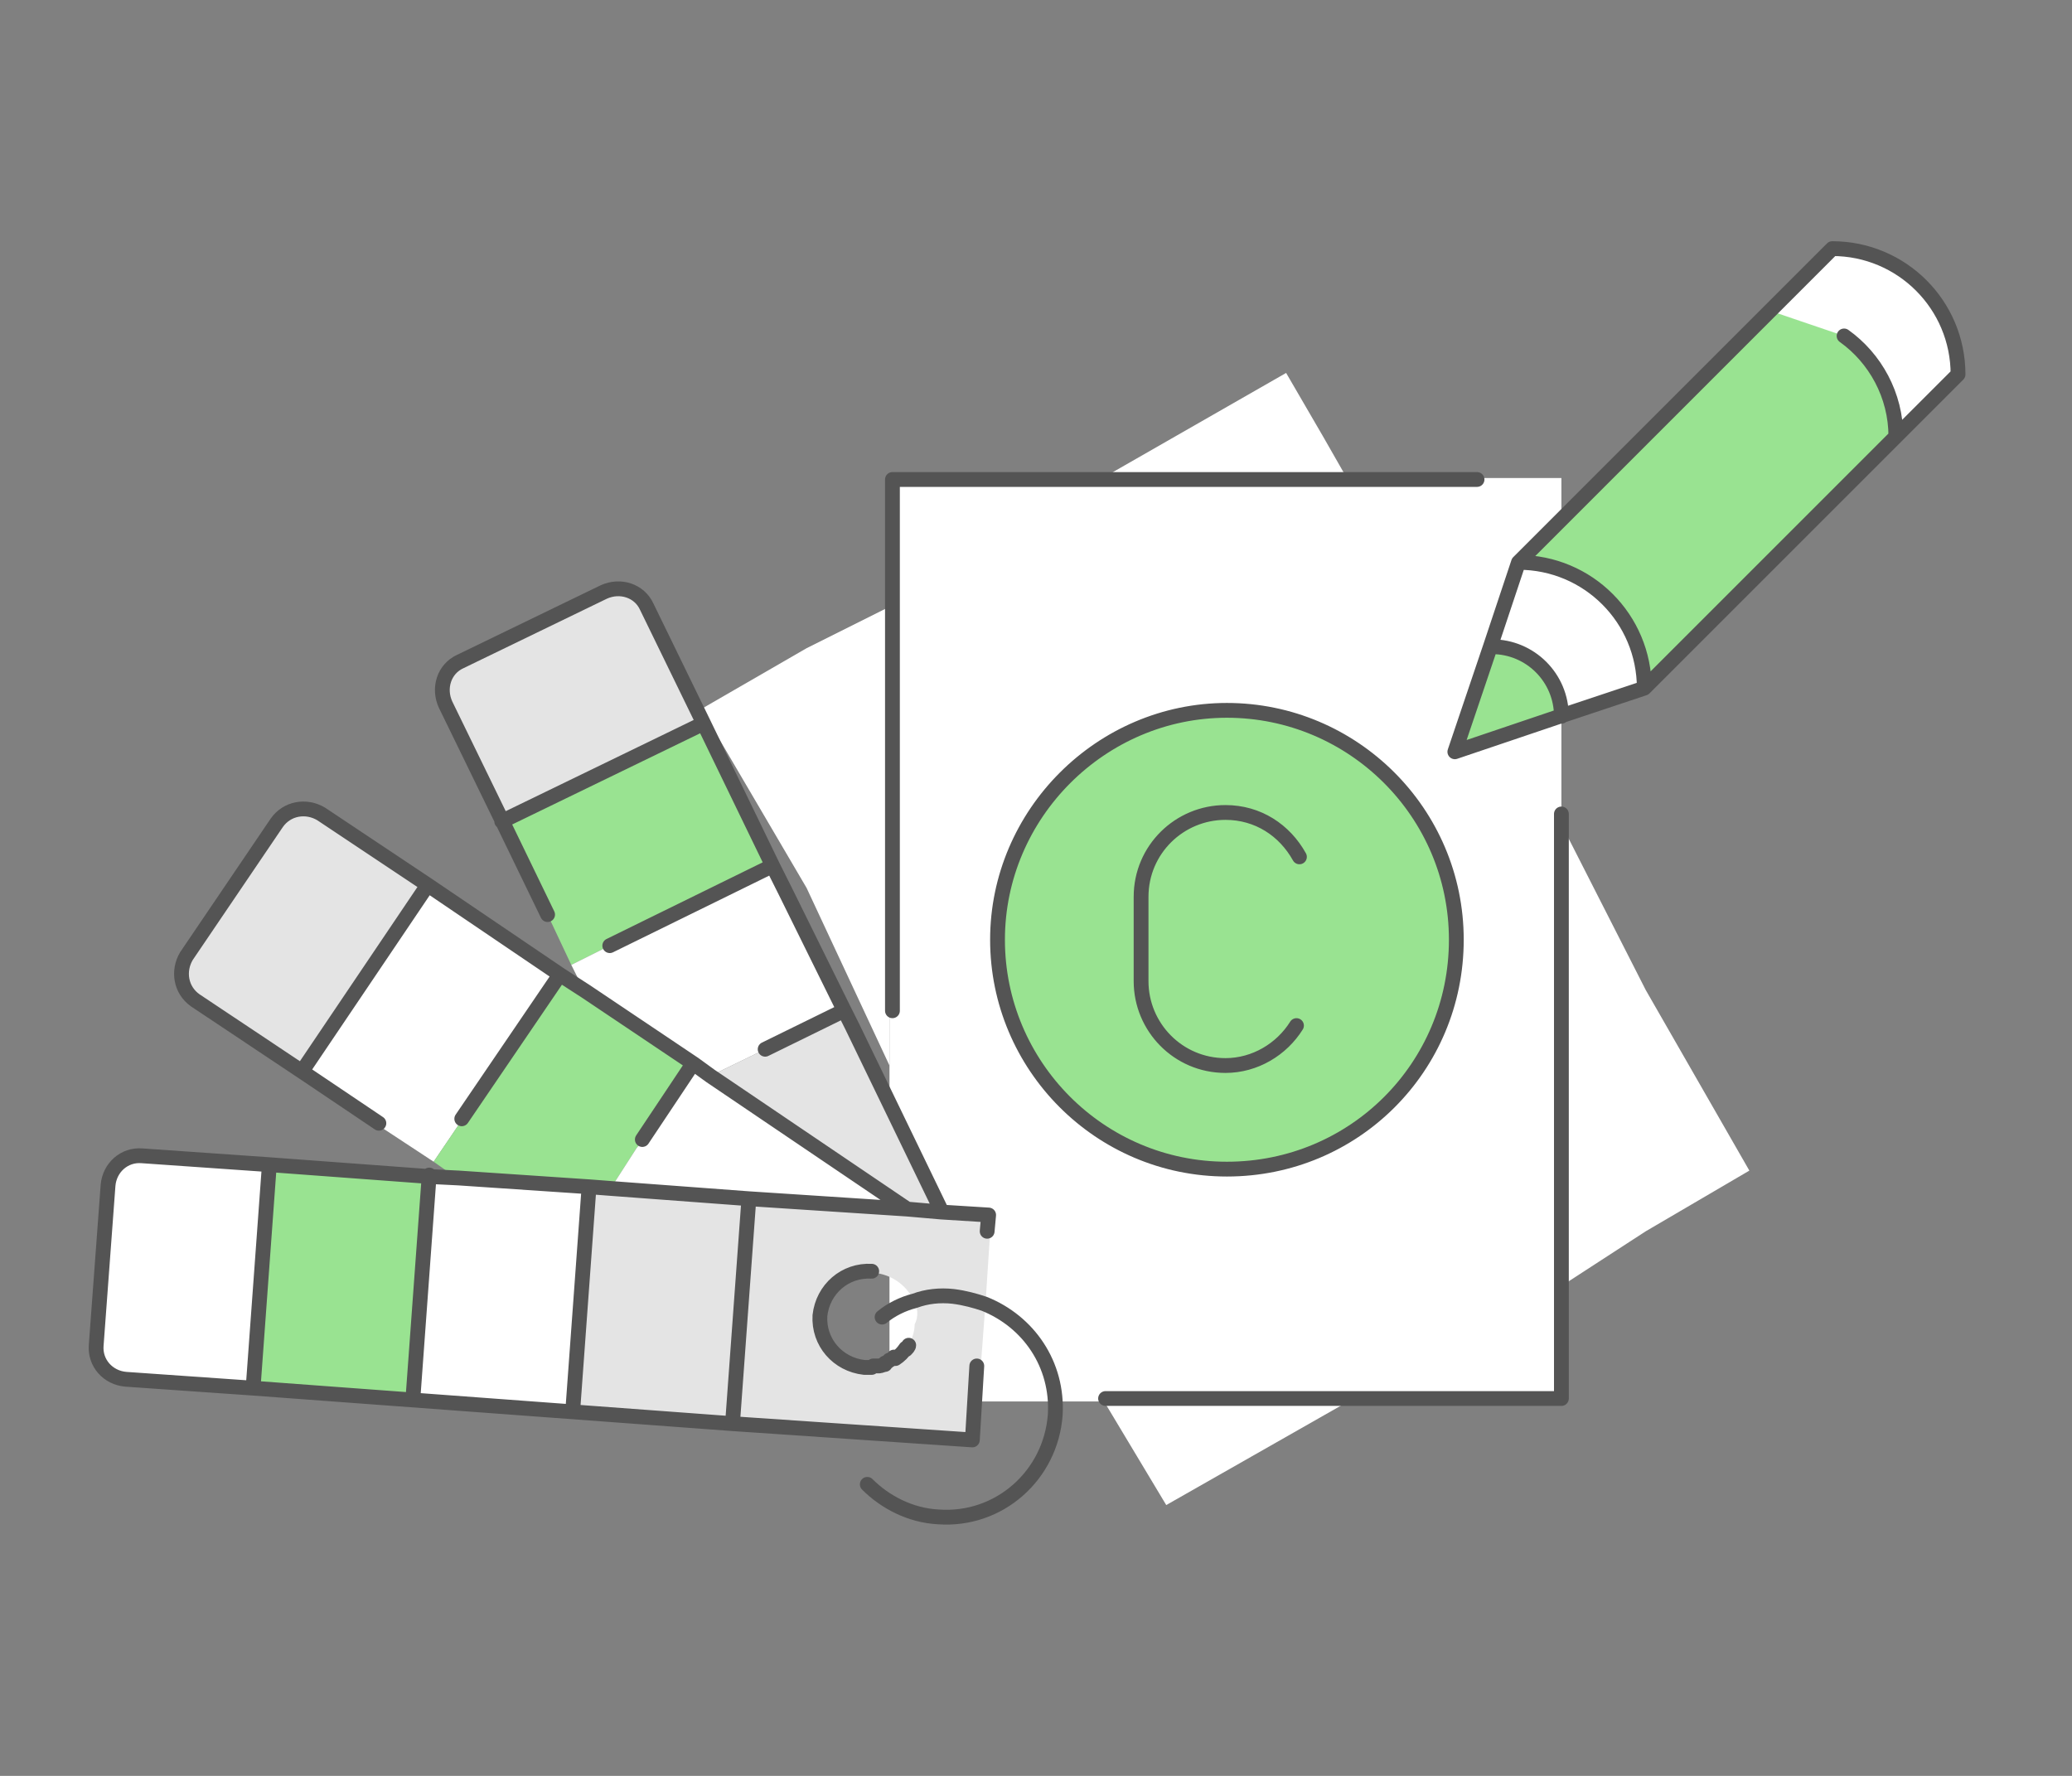 <svg xmlns="http://www.w3.org/2000/svg" xmlns:xlink="http://www.w3.org/1999/xlink" id="Calque_1" x="0px" y="0px" viewBox="0 0 140 120" style="enable-background:new 0 0 140 120;" xml:space="preserve"><rect x="0" y="0" width="140" height="120" fill="#808080" stroke="none"/> <style type="text/css"> .st0{fill:#FFFFFF;} .st1{fill:#99E391;} .st2{fill:none;stroke:#545454;stroke-linecap:round;stroke-linejoin:round;stroke-miterlimit:10;} .st3{fill:#E4E4E4;} </style> <polygon class="st0" points="91.1,94.7 78.8,101.7 74.6,94.7 "></polygon> <g> <path class="st1" d="M102.7,38l2.8-2.8L119.7,21l5,1.7c2.1,1.5,3.5,4,3.5,6.8l-17,17C111.2,41.8,107.3,38,102.7,38"></path> <path class="st1" d="M105.5,48.4l-7.1,2.4l2.4-7.1C103.4,43.6,105.5,45.8,105.5,48.4"></path> <path class="st0" d="M132.4,25.2l-4.3,4.3c0-2.8-1.4-5.3-3.5-6.8l-5-1.7l4.3-4.3C128.6,16.7,132.4,20.5,132.4,25.2"></path> <path class="st1" d="M82.8,47.9c8.6,0,15.6,7,15.6,15.6s-7,15.6-15.6,15.6s-15.6-7-15.6-15.6S74.2,47.9,82.8,47.9"></path> </g> <polygon class="st0" points="111.2,66.9 118.2,79.1 111.2,83.2 105.5,86.9 105.5,61 105.5,55.7 "></polygon> <polygon class="st0" points="54.5,60 47.4,47.9 54.5,43.8 55.3,43.4 60.1,41 60.1,72 "></polygon> <polygon class="st0" points="89.4,29.5 91,32.3 74.5,32.3 86.9,25.2 "></polygon> <g> <path class="st0" d="M111.2,46.5l-5.7,1.9c0-2.6-2.1-4.7-4.7-4.7l1.9-5.7C107.3,38,111.2,41.8,111.2,46.5"></path> <path class="st0" d="M98.4,63.5c0-8.6-7-15.6-15.6-15.6s-15.6,7-15.6,15.6c0,8.6,7,15.6,15.6,15.6S98.4,72.1,98.4,63.5 M105.5,55 v0.7V61v25.9v7.8H91.1H74.6H60.1V72V41v-8.7h14.4H91h8.8h5.7v2.8l-2.8,2.8l-1.9,5.7l-2.4,7.1l7.1-2.4V55z"></path> <path class="st2" d="M102.6,38c4.7,0,8.5,3.8,8.5,8.5 M128.1,29.5c0-2.8-1.4-5.3-3.5-6.8 M123.8,16.8c4.7,0,8.5,3.8,8.5,8.5 M132.3,25.3l-4.2,4.2l-17,17l-5.7,1.9l-7.1,2.4l2.4-7.1l1.9-5.7l2.8-2.8l14.1-14.1l4.2-4.2 M87.8,57.9c-1-1.8-2.8-3-5-3 c-3.1,0-5.7,2.5-5.7,5.7v5.7c0,3.1,2.5,5.7,5.7,5.7c2,0,3.8-1.1,4.8-2.7 M98.4,63.5c0-8.6-7-15.5-15.5-15.5s-15.5,7-15.5,15.5 S74.3,79,82.9,79S98.4,72.1,98.4,63.5z M99.8,32.4H91H74.6H60.3V41v27.3 M105.5,48.4c0-2.6-2.1-4.7-4.7-4.7"></path> </g> <polyline class="st2" points="74.7,94.5 91.1,94.5 105.5,94.5 105.5,86.8 105.5,61 105.5,55.7 105.5,55 "></polyline> <g> <path class="st3" d="M40.8,39.9c1.1-0.5,2.4-0.1,2.9,1l3.8,7.8l-13.7,6.7L30,47.6c-0.5-1.1-0.1-2.4,1-2.9L40.8,39.9z"></path> </g> <polygon class="st1" points="33.8,55.4 47.5,48.7 52.3,58.5 41.2,63.9 38.6,65.2 37,61.8 "></polygon> <g> <path class="st3" d="M18.5,55.5c0.7-1,2-1.3,3-0.6l7.2,4.9l-8.5,12.6L13,67.6c-1-0.7-1.3-2-0.6-3L18.5,55.5z"></path> </g> <polygon class="st0" points="41.2,63.9 52.3,58.5 53.2,60.3 57.1,68.3 51.7,70.9 48,72.7 46.8,72 39.5,67 38.6,65.2 "></polygon> <polygon class="st0" points="28.8,59.8 37.8,65.9 31.2,75.7 29.3,78.5 25.5,76 20.2,72.4 "></polygon> <polygon class="st1" points="37.8,65.9 39.5,67 46.8,72 43.4,77.1 43,77.6 41.2,80.4 39.8,80.3 31,79.7 29.3,78.5 31.2,75.7 "></polygon> <polygon class="st3" points="51.7,70.9 57.1,68.3 57.7,69.5 63.8,82 61.4,81.8 48,72.7 "></polygon> <polygon class="st0" points="46.8,72 48,72.7 61.4,81.8 50.7,81 41.2,80.4 43,77.6 43.4,77.1 "></polygon> <g> <path class="st3" d="M66.6,87.9l-0.3,4l0,0.4l-0.3,5l-16.3-1.1L50.7,81l10.7,0.8l2.4,0.2l3.2,0.2l-0.1,1.1L66.6,87.9z M61.7,87.8 c-0.5-1-1.5-1.7-2.7-1.8c-1.8-0.1-3.4,1.2-3.5,3c-0.1,1.8,1.2,3.4,3,3.5c0.2,0,0.4,0,0.5,0c0.1,0,0.2,0,0.2,0c0.1,0,0.1,0,0.2,0 c0.1,0,0.3-0.1,0.4-0.1c0.1,0,0.2-0.1,0.3-0.2c0.1,0,0.2-0.1,0.3-0.2c0.3-0.2,0.5-0.4,0.7-0.7c0.1-0.1,0.2-0.2,0.2-0.3 c0.3-0.4,0.5-1,0.5-1.5C62.1,88.9,62,88.3,61.7,87.8"></path> </g> <polygon class="st3" points="41.2,80.4 50.7,81 49.6,96.3 38.7,95.5 39.8,80.3 "></polygon> <polygon class="st0" points="31,79.7 39.8,80.3 38.7,95.5 27.9,94.7 28.9,79.5 "></polygon> <rect x="15.3" y="81.3" transform="matrix(6.975973e-02 -0.998 0.998 6.975973e-02 -65.171 103.616)" class="st1" width="15.3" height="10.9"></rect> <g> <path class="st0" d="M9.4,78.2l8.7,0.6L17,94l-8.7-0.6c-1.2-0.1-2.1-1.1-2-2.3L7,80.2C7.1,79,8.2,78.1,9.4,78.2"></path> <path class="st2" d="M58.6,100.3c1.2,1.2,2.9,2.1,4.8,2.2c4.1,0.3,7.6-2.8,7.9-6.9c0.2-3.4-1.8-6.3-4.8-7.5 c-0.6-0.2-1.3-0.4-2.1-0.5c-0.9-0.1-1.8,0-2.6,0.3c-0.8,0.2-1.6,0.6-2.2,1.1"></path> <path class="st2" d="M58.9,85.9c-1.8-0.1-3.3,1.2-3.5,3c-0.1,1.8,1.2,3.3,3,3.5c0.2,0,0.4,0,0.5,0 M59.4,92.3 c0.1,0,0.3-0.1,0.4-0.1 M60.5,91.8c0.3-0.2,0.5-0.4,0.7-0.7 M57,68.3l-5.3,2.6 M41.2,63.9l11-5.4 M33.9,55.5l13.6-6.6 M37,61.8 l-3.1-6.4l-3.8-7.8c-0.5-1.1-0.1-2.4,1-2.9l9.7-4.7c1.1-0.5,2.4-0.1,2.9,1l3.8,7.8l4.7,9.7l0.9,1.8l3.9,7.9l0.6,1.2l6,12.4 M46.8,71.9L43.4,77 M31.2,75.6l6.6-9.7 M20.4,72.4l8.5-12.6 M25.6,75.9l-5.2-3.5l-7.2-4.8c-1-0.7-1.2-2-0.6-3l6.1-9 c0.7-1,2-1.2,3-0.6l7.2,4.8l9,6.1l1.7,1.1l7.3,4.9l1.1,0.8l13.3,9 M49.5,96.1l1.1-15.1 M38.7,95.3l1.1-15.1 M27.9,94.5L29,79.4 M17.1,93.8l1.1-15.1 M66.7,83.2l0.1-1.1l-3.2-0.2l-2.3-0.2l-10.7-0.7l-9.4-0.7l-1.3-0.1L31,79.6l-2-0.1l-10.8-0.8l-8.6-0.6 c-1.2-0.1-2.2,0.8-2.3,2L6.5,90.9c-0.1,1.2,0.8,2.2,2,2.3l8.6,0.6l10.8,0.8l10.8,0.8l10.8,0.8l16.2,1.1l0.3-5 M59,92.3 c0.1,0,0.2,0,0.2,0c0.1,0,0.1,0,0.2,0 M59.8,92.1c0.1,0,0.2-0.1,0.3-0.2c0.1,0,0.2-0.1,0.3-0.2 M61.2,91.2c0.1-0.1,0.2-0.2,0.2-0.3 "></path> </g> </svg>